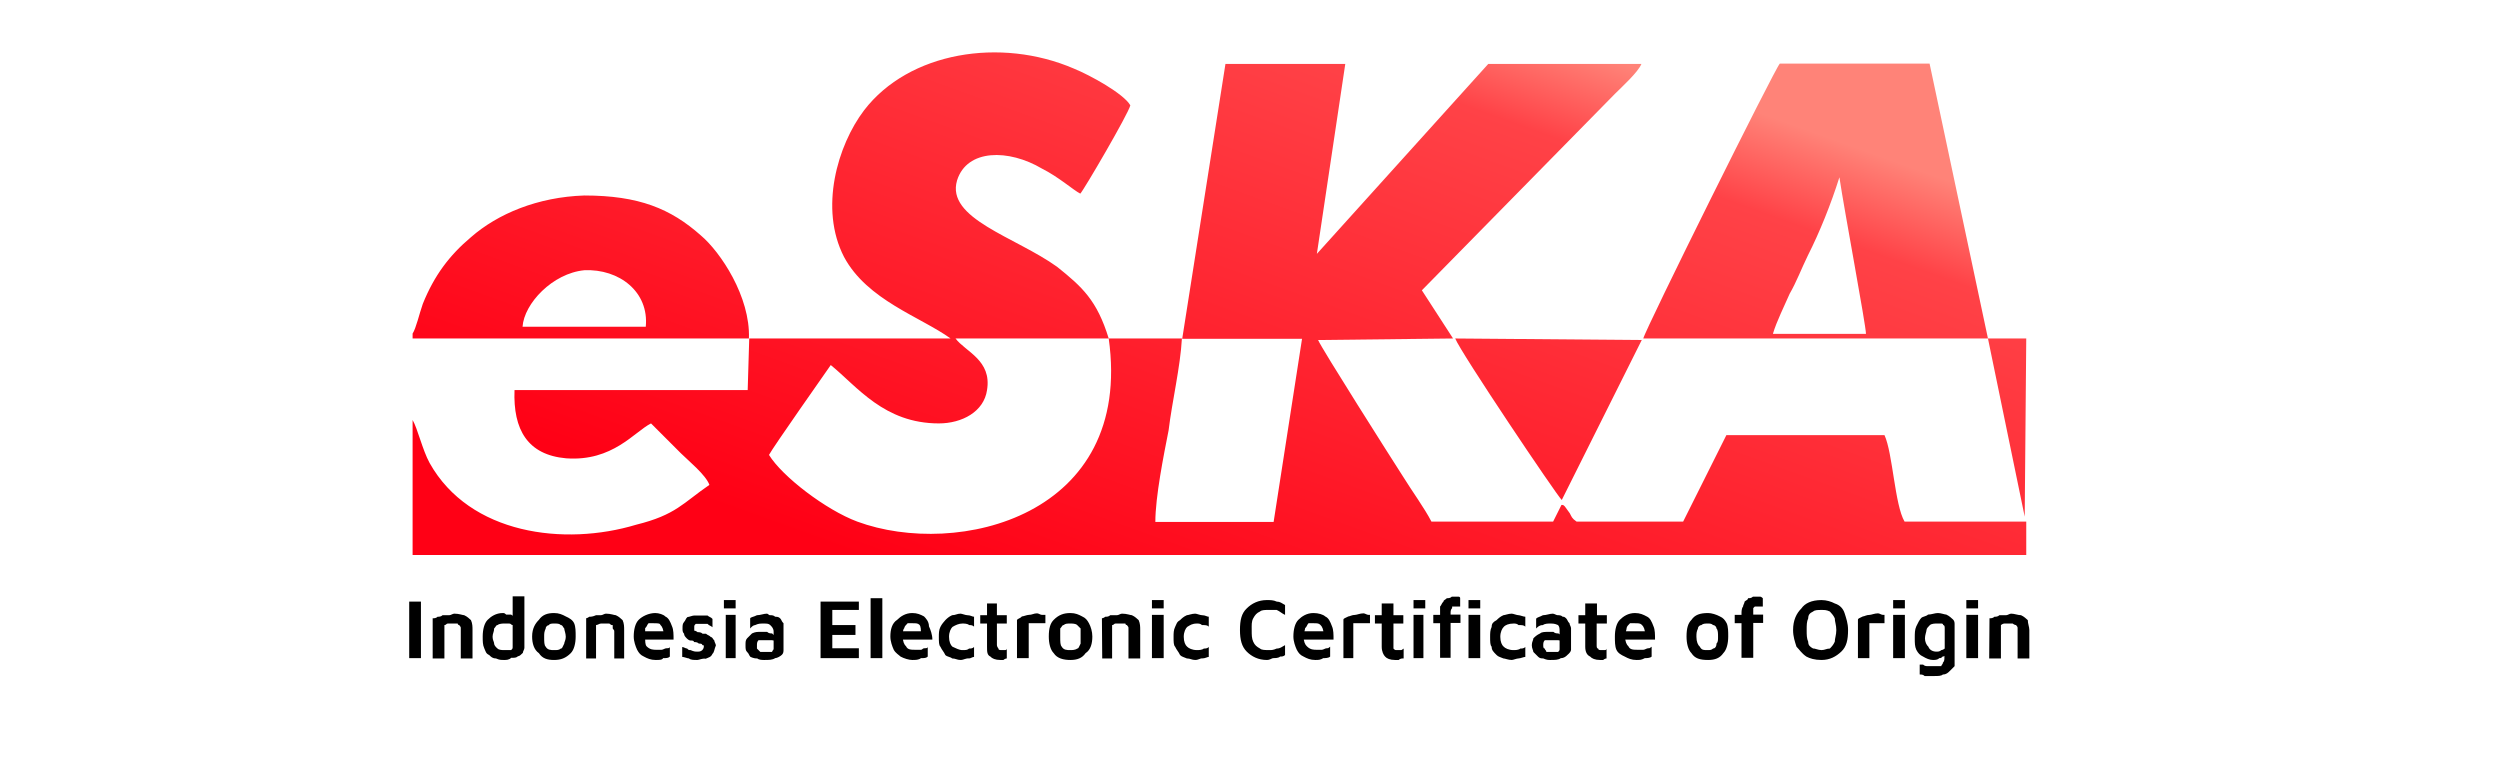 <?xml version="1.0" encoding="utf-8"?>
<!-- Generator: Adobe Illustrator 25.0.1, SVG Export Plug-In . SVG Version: 6.00 Build 0)  -->
<svg version="1.1" id="Layer_1" xmlns="http://www.w3.org/2000/svg" xmlns:xlink="http://www.w3.org/1999/xlink" x="0px" y="0px"
	 viewBox="0 0 809.5 245.1" style="enable-background:new 0 0 809.5 245.1;" xml:space="preserve">
<style type="text/css">
	.st0{fill-rule:evenodd;clip-rule:evenodd;fill:url(#SVGID_1_);}
</style>
<g id="Layer_x0020_1">
	<g id="_1795215921408">
		
			<linearGradient id="SVGID_1_" gradientUnits="userSpaceOnUse" x1="-87.21" y1="619.38" x2="-88.202" y2="616.629" gradientTransform="matrix(79.959 0 0 -79.959 7422.136 49518.426)">
			<stop  offset="0" style="stop-color:#FF8378"/>
			<stop  offset="0.129" style="stop-color:#FF4247"/>
			<stop  offset="1" style="stop-color:#FF0015"/>
		</linearGradient>
		<path class="st0" d="M574.1,108c1.1-3.8,3.8-9.2,5.4-12.9c2.2-3.8,3.8-8.1,5.9-12.4c3.8-7.5,7.5-16.7,10.2-25.3
			c1.6,10.8,8.6,48,8.6,50.7H574.1L574.1,108z M643.7,109.6l11.9,57.7l0.5-57.7L643.7,109.6l-18.9-89h-48.5
			c-1.6,1.6-43.7,86.3-44.2,89L643.7,109.6L643.7,109.6z M359,109.6c8.1,57.7-49.1,71.2-81.4,59.3c-10.2-3.8-24.3-14.6-28.6-21.6
			c1.1-2.2,18.9-27.5,20-29.1c8.6,7,17.3,18.9,35,18.9c7.5,0,14.6-3.8,15.6-10.8c1.6-9.7-7-12.4-10.2-16.7H359z M505.7,161.9
			l25.9-51.8l-60.4-0.5C472.8,113.9,504,160.3,505.7,161.9z M133.6,136v43.7h522.5v-10.8h-39.4c-3.2-5.4-3.8-22.1-6.5-28H559l-14,28
			h-34.5c-1.6-1.1-1.6-1.6-2.2-2.7l-1.6-2.2c-0.5-0.5-0.5-0.5-1.1-0.5l-2.7,5.4h-39.4c-2.2-4.3-6.5-10.2-9.2-14.6
			c-3.8-5.9-26.4-41.5-27.5-44.2l43.7-0.5L460.4,94l62.5-63.6c2.2-2.2,7.5-7,8.6-9.7h-49.6l-55.5,61.5l9.2-61.5h-38.8l-14,89h38.8
			l-9.2,59.3h-38.3c0-8.1,2.7-21.6,4.3-29.7c1.1-9.2,3.8-20.5,4.3-29.7H359c-3.8-12.4-8.6-16.7-16.7-23.2
			c-13.5-9.7-36.1-15.6-32.4-28c3.2-10.2,16.7-10.2,27.5-3.8c5.4,2.7,10.2,7,12.4,8.1c1.1-1.1,15.6-25.9,16.2-28.6
			c-2.2-3.8-12.9-9.7-18.3-11.9c-23.7-10.2-53.4-5.4-67.9,13.5c-8.6,11.3-14.6,31.8-6.5,47.5c7.5,14,24.8,19.4,34.5,26.4h-65.2
			l-0.5,16.7h-75.5c-0.5,12.9,4.3,21,16.7,22.1c15.1,1.1,22.1-8.6,27.5-11.3c2.2,2.2,7,7,9.7,9.7c2.2,2.2,8.1,7,9.2,10.2
			c-8.6,5.9-10.8,9.7-23.7,12.9c-23.2,7-53.9,3.2-66.9-20C136.8,145.7,135.2,138.7,133.6,136L133.6,136z M209.1,105.8h-39.9
			c0.5-7.5,9.7-17.3,20-18.3C200.5,87,210.2,94.5,209.1,105.8z M133.6,108v1.6h108.9c0.5-13.5-9.2-28-15.6-33.4
			c-9.7-8.6-20-12.9-37.7-12.9c-15.1,0.5-28,5.9-36.7,13.5c-7,5.9-11.9,12.4-15.6,21.6C135.8,101.5,134.7,106.4,133.6,108z"/>
		<g>
			<path d="M132.5,213.1v-18.3h3.8v18.3H132.5z M140.1,200.2c0.5,0,1.1,0,1.6-0.5c0.5,0,1.1,0,1.6-0.5c0.5,0,1.6,0,2.2,0
				c0.5,0,1.1-0.5,1.6-0.5c1.6,0,2.7,0.5,3.2,0.5c1.1,0.5,1.6,1.1,2.2,1.6c0.5,1.1,0.5,2.2,0.5,3.2v9.2h-3.8v-8.6c0-0.5,0-0.5,0-1.1
				c0-0.5,0-0.5-0.5-1.1c0,0-0.5,0-0.5-0.5c-0.5,0-1.1,0-1.6,0c-0.5,0-1.1,0-1.6,0c-0.5,0-0.5,0.5-1.1,0.5v10.8h-3.8
				C140.1,213.1,140.1,200.2,140.1,200.2z M163.3,213.7c-1.1,0-1.6,0-2.7-0.5c-1.1,0-1.6-0.5-2.2-1.1c-1.1-0.5-1.1-1.1-1.6-2.2
				c-0.5-1.1-0.5-2.2-0.5-3.8c0-2.2,0.5-4.3,1.6-5.4c1.1-1.1,2.7-2.2,4.9-2.2c0.5,0,0.5,0,1.1,0.5c0.5,0,1.1,0,1.6,0
				c0.5,0.5,1.1,0.5,1.6,1.1l-1.1,1.1v-8.1h3.8v16.7c0,0.5-0.5,1.1-0.5,1.6c-0.5,0.5-1.1,1.1-1.6,1.1c-0.5,0.5-1.1,0.5-2.2,0.5
				C164.9,213.7,163.8,213.7,163.3,213.7z M163.3,210.5c1.1,0,1.6,0,2.2,0c0.5-0.5,0.5-0.5,0.5-1.1v-7c-0.5,0-0.5-0.5-1.1-0.5
				c-0.5,0-1.1,0-1.6,0c-0.5,0-1.6,0-2.2,0.5c-0.5,0-0.5,0.5-1.1,1.1c0,1.1-0.5,1.6-0.5,2.7s0.5,1.6,0.5,2.2c0,0.5,0.5,1.1,1.1,1.6
				C161.6,210.5,162.7,210.5,163.3,210.5L163.3,210.5z M179.4,213.7c-2.2,0-3.8-0.5-4.9-2.2c-1.6-1.1-2.2-3.2-2.2-5.4
				c0-2.7,1.1-4.3,2.2-5.4c1.1-1.6,2.7-2.2,4.9-2.2c1.6,0,2.7,0.5,3.8,1.1c1.1,0.5,2.2,1.1,2.7,2.2c0.5,1.1,0.5,2.7,0.5,4.3
				c0,2.2-0.5,4.3-1.6,5.4C183.2,213.1,181.6,213.7,179.4,213.7z M179.4,210.5c1.1,0,1.6,0,2.2-0.5c0.5,0,0.5-0.5,1.1-1.6
				c0-0.5,0.5-1.1,0.5-2.2c0-1.1-0.5-2.2-0.5-2.7c-0.5-0.5-0.5-1.1-1.1-1.1c-0.5-0.5-1.1-0.5-2.2-0.5c-0.5,0-1.6,0-1.6,0.5
				c-0.5,0-1.1,0.5-1.1,1.1c-0.5,1.1-0.5,1.6-0.5,2.7c0,1.6,0,2.7,0.5,3.2C177.3,210.5,178.4,210.5,179.4,210.5z M189.7,200.2
				c0,0,0.5,0,1.1-0.5c0.5,0,1.1,0,2.2-0.5c0.5,0,1.1,0,1.6,0c0.5,0,1.1-0.5,1.6-0.5c1.6,0,2.7,0.5,3.2,0.5c1.1,0.5,1.6,1.1,2.2,1.6
				c0.5,1.1,0.5,2.2,0.5,3.2v9.2h-3.2v-8.6c0-0.5,0-0.5-0.5-1.1c0-0.5,0-0.5,0-1.1c-0.5,0-0.5,0-1.1-0.5c-0.5,0-1.1,0-1.6,0
				c-0.5,0-1.1,0-1.1,0c-0.5,0-1.1,0.5-1.6,0.5v10.8h-3.2V200.2z M212.3,213.7c-1.6,0-2.7-0.5-3.8-1.1c-1.1-0.5-1.6-1.1-2.2-2.2
				c-0.5-1.1-1.1-2.7-1.1-4.3c0-2.2,0.5-4.3,1.6-5.4c1.1-1.1,3.2-2.2,5.4-2.2c1.1,0,2.7,0.5,3.2,1.1c1.1,0.5,1.6,1.6,2.2,3.2
				c0.5,1.1,0.5,2.7,0.5,4.3h-10.8v-2.7h8.1l-0.5,1.1c0-1.6-0.5-2.7-1.1-3.2c0-0.5-1.1-0.5-2.2-0.5c-0.5,0-1.1,0-1.6,0
				c-0.5,0.5-0.5,1.1-1.1,1.6c0,0.5,0,1.6,0,2.7c0,1.6,0,2.7,0.5,3.2c1.1,1.1,2.2,1.1,3.2,1.1c0.5,0,1.1,0,1.6,0
				c0.5,0,1.1-0.5,1.6-0.5c0.5,0,1.1,0,1.1-0.5v3.2c-0.5,0.5-1.1,0.5-2.2,0.5C214.5,213.7,213.4,213.7,212.3,213.7z M225.8,213.7
				c-1.1,0-2.2,0-2.7-0.5c-0.5,0-1.6-0.5-2.2-0.5v-3.2c0.5,0,1.1,0.5,1.6,0.5c0.5,0.5,0.5,0.5,1.1,0.5c1.1,0.5,1.6,0.5,2.2,0.5
				c0.5,0,1.1,0,1.6-0.5c0,0,0.5-0.5,0.5-1.1c0-0.5,0-0.5-0.5-0.5c0-0.5-0.5-0.5-1.1-0.5c-0.5-0.5-1.1-0.5-1.6-0.5
				c0-0.5-0.5-0.5-1.1-0.5c-0.5,0-1.1-0.5-1.6-1.1c0,0-0.5-0.5-0.5-1.1c-0.5-0.5-0.5-1.1-0.5-1.6c0-1.1,0-1.6,0.5-2.2
				c0.5-0.5,0.5-1.1,1.1-1.6c0.5,0,1.6-0.5,2.2-0.5s1.1,0,1.6,0c1.1,0,2.2,0,2.7,0c0.5,0.5,1.1,0.5,1.6,1.1v2.7
				c-0.5-0.5-1.1-0.5-1.6-1.1c-0.5,0-1.6,0-2.2,0c-0.5,0-1.1,0-1.6,0c-0.5,0.5-0.5,0.5-0.5,1.1c0,0.5,0,0.5,0,1.1
				c0.5,0,1.1,0.5,1.1,0.5c0.5,0,1.1,0,1.6,0.5c0,0,0.5,0,1.1,0c0.5,0.5,1.1,0.5,1.6,1.1c0.5,0,0.5,0.5,1.1,1.1
				c0,0.5,0.5,1.1,0.5,1.6c-0.5,1.1-0.5,2.2-1.1,2.7c-0.5,1.1-1.1,1.1-2.2,1.6C227.4,213.1,226.4,213.7,225.8,213.7z M235,213.1v-14
				h3.2v14H235z M234.4,197v-2.7h3.8v2.7H234.4z M247.4,213.7c-0.5,0-1.6,0-2.2-0.5c-0.5,0-1.1,0-2.2-0.5c-0.5-0.5-0.5-1.1-1.1-1.6
				c-0.5-0.5-0.5-1.1-0.5-2.2c0-1.1,0-1.6,0.5-2.2c0.5-0.5,1.1-1.1,1.6-1.6c1.1-0.5,1.6-0.5,2.7-0.5s1.6,0,2.2,0
				c0.5,0.5,1.1,0.5,1.6,0.5c0.5,0.5,0.5,0.5,1.1,1.1v1.6c0,0-0.5-0.5-1.1-0.5c-1.1,0-1.6,0-2.2,0c-1.1,0-1.6,0-2.2,0
				c-0.5,0.5-0.5,1.1-0.5,1.6c0,0.5,0,1.1,0,1.1c0.5,0.5,0.5,0.5,1.1,1.1c0.5,0,1.1,0,1.6,0c0.5,0,1.6,0,2.2,0
				c0-0.5,0.5-0.5,0.5-1.1v-5.4c0-1.1-0.5-1.6-1.1-2.2c-0.5-0.5-1.1-0.5-2.2-0.5s-1.6,0-2.7,0.5c-0.5,0-1.1,0.5-1.6,1.1v-3.2
				c0-0.5,1.1-0.5,2.2-1.1c1.1,0,2.2-0.5,3.2-0.5c0.5,0,0.5,0.5,1.1,0.5c0.5,0,1.1,0,1.6,0.5c0.5,0,1.1,0,1.6,0.5
				c0.5,0.5,0.5,1.1,1.1,1.6c0,0.5,0,1.1,0,1.6v7c0,0.5,0,1.1-0.5,1.6c-0.5,0.5-1.6,1.1-2.2,1.1C250.1,213.7,249,213.7,247.4,213.7z
				 M265.7,213.1v-18.3h12.4v2.7h-8.6v4.9h7.5v3.2h-7.5v4.3h8.6v3.2L265.7,213.1L265.7,213.1z M285.7,213.1h-3.8v-19.4h3.8V213.1
				L285.7,213.1z M295.4,213.7c-1.1,0-2.7-0.5-3.8-1.1c-0.5-0.5-1.6-1.1-2.2-2.2c-0.5-1.1-1.1-2.7-1.1-4.3c0-2.2,0.5-4.3,2.2-5.4
				c1.1-1.1,2.7-2.2,4.9-2.2c1.6,0,2.7,0.5,3.8,1.1c0.5,0.5,1.6,1.6,1.6,3.2c0.5,1.1,1.1,2.7,1.1,4.3h-10.8l-0.5-2.7h8.1l-0.5,1.1
				c0-1.6,0-2.7-0.5-3.2c-0.5-0.5-1.1-0.5-2.2-0.5c-1.1,0-1.6,0-1.6,0c-0.5,0.5-1.1,1.1-1.1,1.6c-0.5,0.5-0.5,1.6-0.5,2.7
				c0,1.6,0.5,2.7,1.1,3.2c0.5,1.1,1.6,1.1,3.2,1.1c0.5,0,1.1,0,1.6,0s0.5-0.5,1.1-0.5s1.1,0,1.1-0.5v3.2c-0.5,0.5-1.1,0.5-2.2,0.5
				C297.5,213.7,296.4,213.7,295.4,213.7z M311,213.7c-1.1,0-1.6-0.5-2.7-0.5c-0.5-0.5-1.6-0.5-2.2-1.1c-0.5-1.1-1.1-1.6-1.6-2.7
				c-0.5-0.5-0.5-1.6-0.5-3.2c0-1.1,0-2.2,0.5-3.2s1.1-1.6,1.6-2.2c0.5-0.5,1.1-1.1,2.2-1.6c1.1,0,1.6-0.5,2.7-0.5
				c0.5,0,1.6,0.5,2.2,0.5c1.1,0,1.6,0.5,2.2,0.5v3.2c-0.5-0.5-1.1-0.5-1.6-0.5c-0.5-0.5-1.6-0.5-2.2-0.5c-1.1,0-2.2,0.5-3.2,1.1
				c-0.5,0.5-1.1,1.6-1.1,3.2c0,1.6,0.5,2.7,1.1,3.2c1.1,0.5,2.2,1.1,3.2,1.1c1.1,0,1.6,0,2.2-0.5c0.5,0,1.1,0,1.6-0.5v3.2
				c-0.5,0-1.1,0.5-1.6,0.5C312.6,213.1,312.1,213.7,311,213.7z M323.9,213.7c-1.6,0-2.7-0.5-3.2-1.1c-1.1-0.5-1.1-1.6-1.1-3.2v-7.5
				h-2.2v-2.7h2.2v-3.8h3.2v3.8h3.2v2.7h-3.2v7c0,0.5,0.5,1.1,0.5,1.1c0,0.5,0.5,0.5,1.1,0.5s0.5,0,1.1,0c0,0,0.5,0,0.5-0.5v3.2
				c0,0-0.5,0-1.1,0.5C324.5,213.7,324.5,213.7,323.9,213.7L323.9,213.7z M329.3,213.1v-12.4c0.5-0.5,1.1-0.5,1.6-1.1
				c0.5,0,1.6-0.5,2.2-0.5c1.1,0,1.6-0.5,2.7-0.5c0.5,0,1.1,0.5,1.6,0.5s0.5,0,1.1,0v2.7c-0.5,0-1.1,0-1.6,0c0,0-0.5,0-1.1,0
				c-0.5,0-1.1,0-1.6,0s-0.5,0-1.1,0v11.3H329.3z M346.6,213.7c-2.2,0-4.3-0.5-5.4-2.2c-1.1-1.1-1.6-3.2-1.6-5.4
				c0-2.7,0.5-4.3,1.6-5.4c1.6-1.6,3.2-2.2,5.4-2.2c1.6,0,2.7,0.5,3.8,1.1c1.1,0.5,1.6,1.1,2.2,2.2s1.1,2.7,1.1,4.3
				c0,2.2-0.5,4.3-2.2,5.4C350.4,213.1,348.8,213.7,346.6,213.7z M346.6,210.5c0.5,0,1.6,0,2.2-0.5c0.5,0,0.5-0.5,1.1-1.6
				c0-0.5,0-1.1,0-2.2c0-1.1,0-2.2,0-2.7c-0.5-0.5-1.1-1.1-1.1-1.1c-0.5-0.5-1.6-0.5-2.2-0.5c-1.1,0-1.6,0-2.2,0.5
				c-0.5,0-0.5,0.5-1.1,1.1c0,1.1,0,1.6,0,2.7c0,1.6,0,2.7,0.5,3.2C344.4,210.5,345.5,210.5,346.6,210.5L346.6,210.5z M356.8,200.2
				c0,0,0.5,0,1.1-0.5c0.5,0,1.1,0,1.6-0.5c0.5,0,1.6,0,2.2,0c0.5,0,1.1-0.5,1.6-0.5c1.6,0,2.7,0.5,3.2,0.5c1.1,0.5,1.6,1.1,2.2,1.6
				c0.5,1.1,0.5,2.2,0.5,3.2v9.2h-3.8v-8.6c0-0.5,0-0.5,0-1.1c0-0.5,0-0.5-0.5-1.1c0,0-0.5,0-0.5-0.5c-0.5,0-1.1,0-1.6,0
				s-1.1,0-1.6,0c-0.5,0-0.5,0.5-1.1,0.5v10.8h-3.2L356.8,200.2L356.8,200.2z M373,213.1v-14h3.8v14H373z M373,197v-2.7h3.8v2.7H373
				z M387,213.7c-1.1,0-1.6-0.5-2.7-0.5c-1.1-0.5-1.6-0.5-2.2-1.1c-0.5-1.1-1.1-1.6-1.6-2.7c-0.5-0.5-0.5-1.6-0.5-3.2
				c0-1.1,0-2.2,0.5-3.2s0.5-1.6,1.6-2.2c0.5-0.5,1.1-1.1,2.2-1.6c0.5,0,1.6-0.5,2.7-0.5c0.5,0,1.6,0.5,2.2,0.5
				c1.1,0,1.6,0.5,2.2,0.5v3.2c-0.5-0.5-1.1-0.5-2.2-0.5c-0.5-0.5-1.1-0.5-1.6-0.5c-1.6,0-2.2,0.5-3.2,1.1c-0.5,0.5-1.1,1.6-1.1,3.2
				c0,1.6,0.5,2.7,1.1,3.2c0.5,0.5,1.6,1.1,3.2,1.1c0.5,0,1.6,0,2.2-0.5c0.5,0,1.1,0,1.6-0.5v3.2c-0.5,0-1.1,0.5-2.2,0.5
				C388.7,213.1,388.1,213.7,387,213.7z M410.2,213.7c-2.7,0-4.9-1.1-6.5-2.7c-1.6-1.6-2.2-3.8-2.2-7c0-3.2,0.5-5.4,2.2-7
				c1.6-1.6,3.8-2.7,6.5-2.7c1.1,0,2.2,0,3.2,0.5c1.1,0,1.6,0.5,2.7,1.1v3.2c-1.1-0.5-1.6-1.1-2.7-1.6c-1.1,0-1.6,0-2.7,0
				s-2.2,0-2.7,0.5c-1.1,0.5-1.6,1.1-2.2,2.2s-0.5,2.2-0.5,3.8c0,1.6,0,2.7,0.5,3.8c0.5,1.1,1.1,1.6,2.2,2.2
				c0.5,0.5,1.6,0.5,3.2,0.5c0.5,0,1.1,0,2.2-0.5c1.1,0,1.6-0.5,2.7-1.1v3.2c-0.5,0.5-1.1,0.5-1.6,0.5c-0.5,0.5-1.6,0.5-2.2,0.5
				C411.8,213.1,411.3,213.7,410.2,213.7L410.2,213.7z M425.9,213.7c-1.6,0-2.7-0.5-3.8-1.1c-1.1-0.5-1.6-1.1-2.2-2.2
				c-0.5-1.1-1.1-2.7-1.1-4.3c0-2.2,0.5-4.3,1.6-5.4c1.1-1.1,2.7-2.2,4.9-2.2c1.6,0,3.2,0.5,3.8,1.1c1.1,0.5,1.6,1.6,2.2,3.2
				c0.5,1.1,0.5,2.7,0.5,4.3H421v-2.7h8.1l-0.5,1.1c0-1.6-0.5-2.7-1.1-3.2c-0.5-0.5-1.1-0.5-2.2-0.5c-0.5,0-1.1,0-1.6,0
				c-0.5,0.5-0.5,1.1-1.1,1.6c0,0.5-0.5,1.6-0.5,2.7c0,1.6,0.5,2.7,1.1,3.2c1.1,1.1,2.2,1.1,3.2,1.1c0.5,0,1.1,0,1.6,0
				s1.1-0.5,1.6-0.5s0.5,0,1.1-0.5v3.2c-0.5,0.5-1.6,0.5-2.2,0.5C427.5,213.7,426.9,213.7,425.9,213.7L425.9,213.7z M435,213.1
				v-12.4c0-0.5,0.5-0.5,1.6-1.1c0.5,0,1.1-0.5,2.2-0.5c0.5,0,1.6-0.5,2.7-0.5c0.5,0,1.1,0.5,1.6,0.5h0.5v2.7c0,0-0.5,0-1.1,0
				c-0.5,0-1.1,0-1.6,0s-0.5,0-1.1,0s-1.1,0-1.6,0v11.3H435L435,213.1z M451.7,213.7c-1.6,0-2.7-0.5-3.2-1.1
				c-0.5-0.5-1.1-1.6-1.1-3.2v-7.5h-2.2v-2.7h2.2v-3.8h3.8v3.8h3.2v2.7h-3.2v7c0,0.5,0,1.1,0,1.1c0.5,0.5,0.5,0.5,1.1,0.5
				c0.5,0,1.1,0,1.1,0c0.5,0,0.5,0,1.1-0.5v3.2c-0.5,0-1.1,0-1.6,0.5C452.8,213.7,452.3,213.7,451.7,213.7L451.7,213.7z
				 M457.7,213.1v-14h3.2v14H457.7z M457.7,197v-2.7h3.8v2.7H457.7z M466.3,213.1v-11.3h-2.2v-2.7h2.2v-0.5c0-0.5,0-1.6,0-2.2
				c0.5-0.5,0.5-1.1,1.1-1.6c0-0.5,0.5-0.5,1.1-1.1c0.5,0,1.1,0,1.6-0.5c0,0,0.5,0,1.1,0c0.5,0,0.5,0,1.1,0c0,0,0.5,0,0.5,0.5v2.7
				c0,0,0,0-0.5,0c0,0,0,0-0.5,0h-0.5c-0.5,0-0.5,0-1.1,0v0.5c-0.5,0.5-0.5,1.1-0.5,1.6v0.5h3.2v2.7h-3.2v11.3H466.3L466.3,213.1z
				 M475.5,213.1v-14h3.8v14H475.5z M475.5,197v-2.7h3.8v2.7H475.5z M489.5,213.7c-1.1,0-2.2-0.5-2.7-0.5c-1.1-0.5-1.6-0.5-2.2-1.1
				c-1.1-1.1-1.6-1.6-1.6-2.7c-0.5-0.5-0.5-1.6-0.5-3.2c0-1.1,0-2.2,0.5-3.2c0-1.1,0.5-1.6,1.6-2.2c0.5-0.5,1.1-1.1,2.2-1.6
				c0.5,0,1.6-0.5,2.7-0.5c0.5,0,1.6,0.5,2.2,0.5c0.5,0,1.6,0.5,2.2,0.5v3.2c-0.5-0.5-1.1-0.5-2.2-0.5c-0.5-0.5-1.1-0.5-1.6-0.5
				c-1.6,0-2.7,0.5-3.2,1.1c-0.5,0.5-1.1,1.6-1.1,3.2c0,1.6,0.5,2.7,1.1,3.2c0.5,0.5,1.6,1.1,3.2,1.1c0.5,0,1.6,0,2.2-0.5
				c0.5,0,1.1,0,1.6-0.5v3.2c-0.5,0-1.6,0.5-2.2,0.5S490,213.7,489.5,213.7z M501.9,213.7c-0.5,0-1.1,0-2.2-0.5
				c-0.5,0-1.1,0-1.6-0.5c-0.5-0.5-1.1-1.1-1.6-1.6c0-0.5-0.5-1.1-0.5-2.2c0-1.1,0.5-1.6,0.5-2.2c0.5-0.5,1.1-1.1,2.2-1.6
				c0.5-0.5,1.6-0.5,2.7-0.5c0.5,0,1.1,0,1.6,0c0.5,0.5,1.1,0.5,1.6,0.5c0.5,0.5,1.1,0.5,1.1,1.1l0.5,1.6c-0.5,0-1.1-0.5-1.6-0.5
				c-0.5,0-1.1,0-2.2,0c-1.1,0-1.6,0-2.2,0c-0.5,0.5-0.5,1.1-0.5,1.6c0,0.5,0,1.1,0.5,1.1c0,0.5,0.5,0.5,0.5,1.1c0.5,0,1.1,0,1.6,0
				c1.1,0,1.6,0,2.2,0c0.5-0.5,0.5-0.5,0.5-1.1v-5.4c0-1.1,0-1.6-0.5-2.2c-1.1-0.5-1.6-0.5-2.7-0.5c-0.5,0-1.6,0-2.2,0.5
				c-1.1,0-1.6,0.5-2.2,1.1v-3.2c0.5-0.5,1.1-0.5,2.2-1.1c1.1,0,2.2-0.5,3.2-0.5c0.5,0,1.1,0.5,1.6,0.5s1.1,0,1.6,0.5
				c0.5,0,0.5,0,1.1,0.5c0.5,0.5,0.5,1.1,1.1,1.6c0,0.5,0.5,1.1,0.5,1.6v7c0,0.5-0.5,1.1-1.1,1.6c-0.5,0.5-1.1,1.1-2.2,1.1
				C504.6,213.7,503.5,213.7,501.9,213.7L501.9,213.7z M518.1,213.7c-1.6,0-2.7-0.5-3.2-1.1c-1.1-0.5-1.6-1.6-1.6-3.2v-7.5h-2.2
				v-2.7h2.2v-3.8h3.8v3.8h3.2v2.7H517v7c0,0.5,0,1.1,0.5,1.1c0,0.5,0.5,0.5,1.1,0.5c0,0,0.5,0,1.1,0c0,0,0.5,0,0.5-0.5v3.2
				c0,0-0.5,0-1.1,0.5C518.6,213.7,518.1,213.7,518.1,213.7L518.1,213.7z M529.9,213.7c-1.6,0-2.7-0.5-3.8-1.1
				c-1.1-0.5-2.2-1.1-2.7-2.2c-0.5-1.1-0.5-2.7-0.5-4.3c0-2.2,0.5-4.3,1.6-5.4s2.7-2.2,4.9-2.2c1.6,0,2.7,0.5,3.8,1.1
				c1.1,0.5,1.6,1.6,2.2,3.2c0.5,1.1,0.5,2.7,0.5,4.3h-10.8v-2.7h8.1l-0.5,1.1c0-1.6-0.5-2.7-1.1-3.2c-0.5-0.5-1.1-0.5-2.2-0.5
				c-0.5,0-1.1,0-1.6,0c-0.5,0.5-1.1,1.1-1.1,1.6c0,0.5-0.5,1.6-0.5,2.7c0,1.6,0.5,2.7,1.1,3.2c0.5,1.1,1.6,1.1,3.2,1.1
				c0.5,0,1.1,0,1.6,0s1.1-0.5,1.6-0.5c0.5,0,0.5,0,1.1-0.5v3.2c-0.5,0.5-1.6,0.5-2.2,0.5C531.5,213.7,531,213.7,529.9,213.7z
				 M553.1,213.7c-2.7,0-4.3-0.5-5.4-2.2c-1.1-1.1-1.6-3.2-1.6-5.4c0-2.7,0.5-4.3,1.6-5.4c1.1-1.6,2.7-2.2,5.4-2.2
				c1.1,0,2.7,0.5,3.8,1.1c1.1,0.5,1.6,1.1,2.2,2.2c0.5,1.1,0.5,2.7,0.5,4.3c0,2.2-0.5,4.3-1.6,5.4
				C556.9,213.1,555.3,213.7,553.1,213.7z M553.1,210.5c0.5,0,1.1,0,1.6-0.5c0.5,0,1.1-0.5,1.1-1.6c0.5-0.5,0.5-1.1,0.5-2.2
				c0-1.1,0-2.2-0.5-2.7c0-0.5-0.5-1.1-1.1-1.1c-0.5-0.5-1.1-0.5-1.6-0.5c-1.1,0-1.6,0-2.2,0.5c-0.5,0-1.1,0.5-1.1,1.1
				c-0.5,1.1-0.5,1.6-0.5,2.7c0,1.6,0.5,2.7,1.1,3.2C551,210.5,551.5,210.5,553.1,210.5z M563.9,213.1v-11.3h-2.2v-2.7h2.2v-0.5
				c0-0.5,0-1.6,0.5-2.2c0-0.5,0.5-1.1,0.5-1.6c0.5-0.5,1.1-0.5,1.1-1.1c0.5,0,1.1,0,1.6-0.5c0.5,0,1.1,0,1.6,0h0.5
				c0.5,0,0.5,0,1.1,0.5v2.7h-0.5c0,0-0.5,0-1.1,0c0,0,0,0-0.5,0h-0.5l-0.5,0.5c0,0.5,0,1.1,0,1.6v0.5h3.2v2.7h-3.2v11.3H563.9
				L563.9,213.1z M589.8,213.7c-2.2,0-3.8-0.5-4.9-1.1c-1.6-1.1-2.2-2.2-3.2-3.2c-0.5-1.6-1.1-3.2-1.1-5.4c0-3.2,1.1-5.4,2.7-7
				c1.1-1.6,3.2-2.7,6.5-2.7c1.6,0,3.2,0.5,4.3,1.1c1.6,0.5,2.7,1.6,3.2,3.2c0.5,1.6,1.1,3.2,1.1,5.4c0,3.2-0.5,5.4-2.2,7
				S592.5,213.7,589.8,213.7L589.8,213.7z M589.8,210.5c1.1,0,1.6-0.5,2.7-0.5c0.5-0.5,1.1-1.1,1.6-2.2c0-1.1,0.5-2.2,0.5-3.8
				c0-1.6-0.5-2.7-0.5-3.8c-0.5-1.1-1.1-1.6-1.6-2.2c-1.1-0.5-1.6-0.5-2.7-0.5s-2.2,0-2.7,0.5c-1.1,0.5-1.6,1.1-1.6,2.2
				c-0.5,1.1-0.5,2.2-0.5,3.8c0,1.6,0,2.7,0.5,3.8c0,1.1,0.5,1.6,1.6,2.2C587.6,209.9,588.7,210.5,589.8,210.5z M601.6,213.1v-12.4
				c0-0.5,0.5-0.5,1.6-1.1c0.5,0,1.1-0.5,2.2-0.5c0.5,0,1.6-0.5,2.7-0.5c0.5,0,1.1,0.5,1.6,0.5h0.5v2.7c0,0-0.5,0-1.1,0
				c-0.5,0-1.1,0-1.6,0s-0.5,0-1.1,0c-0.5,0-1.1,0-1.1,0v11.3H601.6L601.6,213.1z M613,213.1v-14h3.8v14H613z M613,197v-2.7h3.8v2.7
				H613z"/>
			<path d="M625.9,213.7c-1.1,0-2.2-0.5-3.2-1.1c-1.1-0.5-1.6-1.1-2.2-2.2c-0.5-1.1-0.5-2.2-0.5-3.8s0-2.7,0.5-3.8
				c0.5-1.1,1.1-2.2,1.6-2.7c0.5-0.5,1.6-0.5,2.2-1.1c1.1,0,2.2-0.5,3.2-0.5s2.2,0.5,2.7,0.5c1.1,0.5,1.6,1.1,2.2,1.6
				c0.5,0.5,0.5,1.1,0.5,1.6v11.3c0,0.5,0,1.6,0,2.2c-0.5,0.5-1.1,1.1-1.6,1.6c-0.5,0.5-1.1,1.1-2.2,1.1c-0.5,0.5-1.6,0.5-2.7,0.5
				s-2.2,0-3.2,0c-0.5-0.5-1.1-0.5-1.6-0.5v-3.2c0,0,0.5,0,1.1,0c0.5,0.5,1.1,0.5,1.6,0.5c0.5,0,1.1,0,1.6,0c1.1,0,2.2,0,2.7,0
				c0-0.5,0.5-0.5,0.5-1.1c0.5-0.5,0.5-1.1,0.5-1.6V211l0.5,0.5c0,0.5-0.5,1.1-1.1,1.1c-0.5,0.5-0.5,0.5-1.1,0.5
				C627.5,213.7,626.4,213.7,625.9,213.7L625.9,213.7z M627,211c0.5,0,1.1,0,1.6-0.5c0,0,0.5,0,1.1-0.5v-6.5c0-0.5,0-1.1-0.5-1.1
				c0-0.5-0.5-0.5-0.5-0.5c-0.5,0-1.1,0-1.6,0s-1.6,0-2.2,0.5c-0.5,0.5-1.1,1.1-1.1,1.6c0,0.5-0.5,1.6-0.5,2.7s0.5,2.2,1.1,2.7
				C624.8,210.5,625.9,211,627,211z M636.7,213.1v-14h3.8v14H636.7z M636.7,197v-2.7h3.8v2.7H636.7z M644.2,200.2
				c0.5,0,1.1,0,1.6-0.5c0.5,0,1.1,0,1.6-0.5c0.5,0,1.1,0,2.2,0c0.5,0,1.1-0.5,1.6-0.5c1.1,0,2.2,0.5,3.2,0.5
				c1.1,0.5,1.6,1.1,2.2,1.6c0,1.1,0.5,2.2,0.5,3.2v9.2h-3.8v-8.6c0-0.5,0-0.5,0-1.1c0-0.5,0-0.5-0.5-1.1c0,0-0.5,0-1.1-0.5
				c0,0-0.5,0-1.1,0c-0.5,0-1.1,0-1.6,0c-0.5,0-1.1,0.5-1.1,0.5v10.8h-3.8L644.2,200.2L644.2,200.2z"/>
		</g>
	</g>
</g>
</svg>
